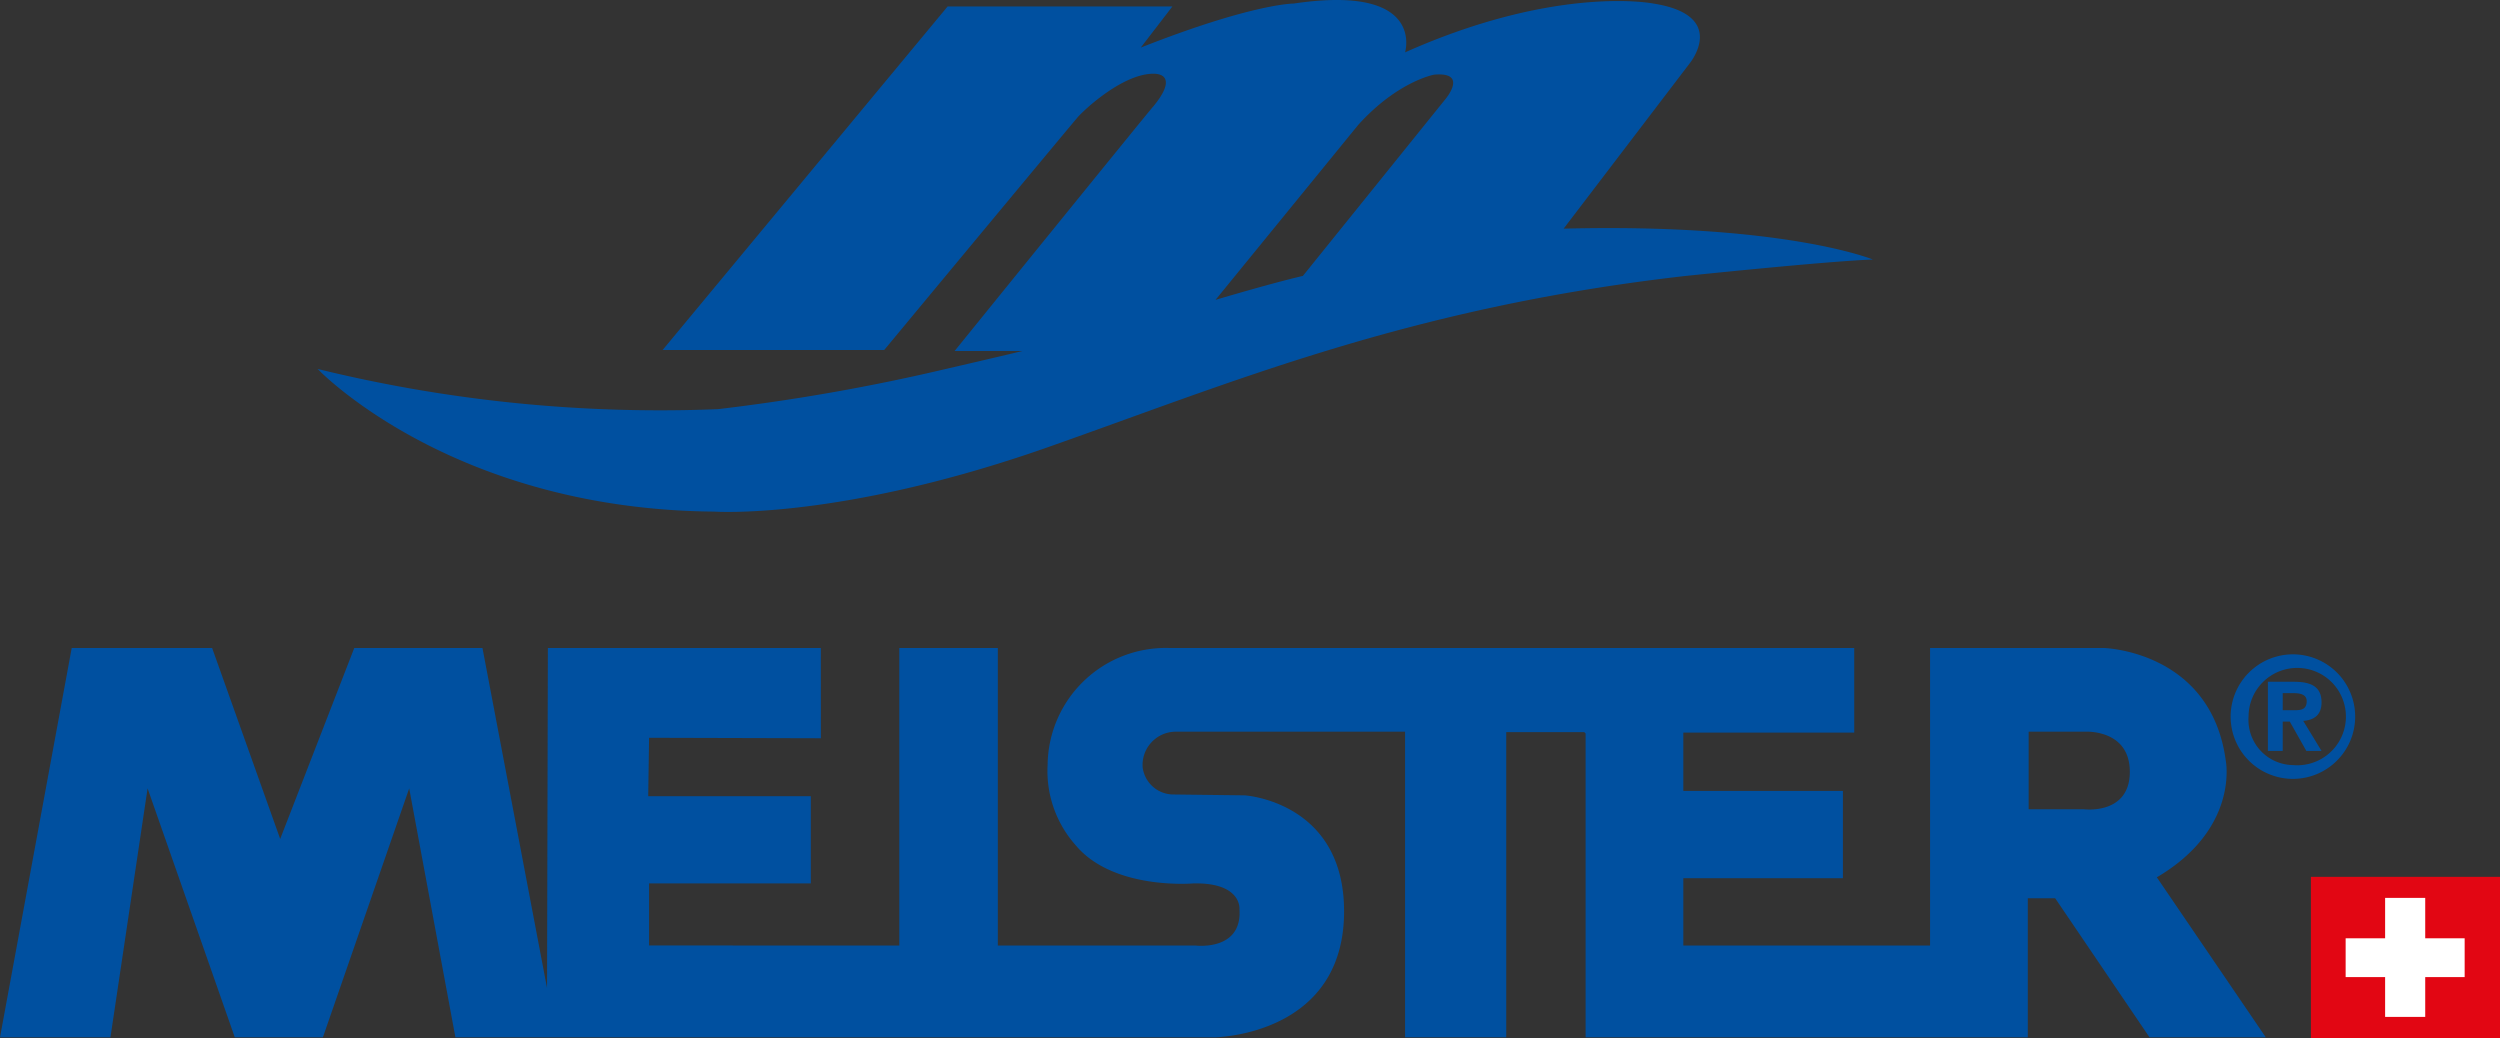<svg id="Ebene_1" data-name="Ebene 1" xmlns="http://www.w3.org/2000/svg" width="173.914" height="72.239" viewBox="0 0 173.914 72.239"><rect x="0" y="0" width="173.914" height="72.239" fill="#333333" stroke="none"/><defs><style>.cls-1{fill:#0050a0;}.cls-2{fill:#e20613;}.cls-3{fill:#e53027;}.cls-4{fill:#fff;}</style></defs><path class="cls-1" d="M7.683,72.163H0l4.989-27.086h9.767l4.736,13.284,5.153-13.284h8.918l4.493,23.659.057-23.659H57.1l.004,6.28-11.951-.033-.06,4.066H56.404v6.065l-11.251-.003v4.321l17.407.004V45.077H69.415V65.778H83.186s3.252.399,3.037-2.545c0,0,.163-1.853-3.215-1.777,0,0-5.581.484-8.189-2.67a7.762,7.762,0,0,1-1.941-5.58,8.222,8.222,0,0,1,8.429-8.129h47.683V50.962H117.101v4.061h11.102v6.069h-11.102V65.778h17.165V45.077h12.072s7.465.182,8.497,7.825c0,0,.971,4.731-4.793,8.129l7.58,11.132h-8.089l-6.564-9.677h-1.904v9.677H110.303V51.023l-.091-.091h-5.43v21.231H97.746V50.9H81.791a2.316,2.316,0,0,0-2.302,2.487,2.164,2.164,0,0,0,2.184,1.882l4.914.06s6.915.425,6.915,8.069c0,7.644-6.976,8.676-8.982,8.766H31.682l-3.216-17.32-6.005,17.32h-6.127l-6.067-17.32ZM141.125,56.295h3.822s3.215.429,3.215-2.604c0-2.973-3.097-2.791-3.097-2.791h-3.94Z"/><path class="cls-1" d="M49.946,28.463a140.942,140.942,0,0,0,15.903-2.808c3.021-.695,5.275-1.236,5.275-1.236H66.407s13.755-16.987,13.812-17.001c1.544-1.866.837-2.421-.35-2.265-2.054.251-4.444,2.492-4.866,2.966-.422.473-13.491,16.227-13.491,16.227H46.097L65.923.448H81.559L79.356,3.312C87.174.229,90,.247,90,.247c9.201-1.369,7.744,3.395,7.744,3.395,10.612-4.73,17.277-3.395,17.277-3.395,5.261.834,2.519,4.165,2.519,4.165l-8.765,11.494c15.374-.386,21.515,2.148,21.515,2.148-3.193.11-13.161,1.156-13.161,1.156-19.159,2.202-31.329,7.359-44.205,11.891C58.427,36.203,49.691,35.59,49.691,35.59c-18.316-.15-27.594-9.923-27.594-9.923A99.994,99.994,0,0,0,49.946,28.463Zm34.612-7.601s3.772-1.129,6.079-1.668l9.904-12.286s1.654-1.928-.775-1.714c0,0-2.529.45-5.282,3.496Z"/><path class="cls-1" d="M159.507,45.519a4.332,4.332,0,1,1-4.332,4.332A4.338,4.338,0,0,1,159.507,45.519Zm0,7.704a3.386,3.386,0,1,0-3.084-3.372A3.144,3.144,0,0,0,159.507,53.223Zm-1.74-5.796h1.812c1.224,0,1.92.359,1.92,1.439,0,.877-.528,1.225-1.272,1.284l1.272,2.089h-1.057l-1.152-2.041h-.492v2.041h-1.031Zm1.872,1.98c.491,0,.828-.084.828-.637,0-.492-.528-.552-.936-.552h-.732V49.407Z"/><rect class="cls-2" x="160.759" y="60.999" width="13.155" height="11.24"/><path class="cls-3" d="M167.336,66.619"/><rect class="cls-4" x="163.176" y="65.273" width="8.279" height="2.699"/><rect class="cls-4" x="165.922" y="62.462" width="2.79" height="8.279"/></svg>